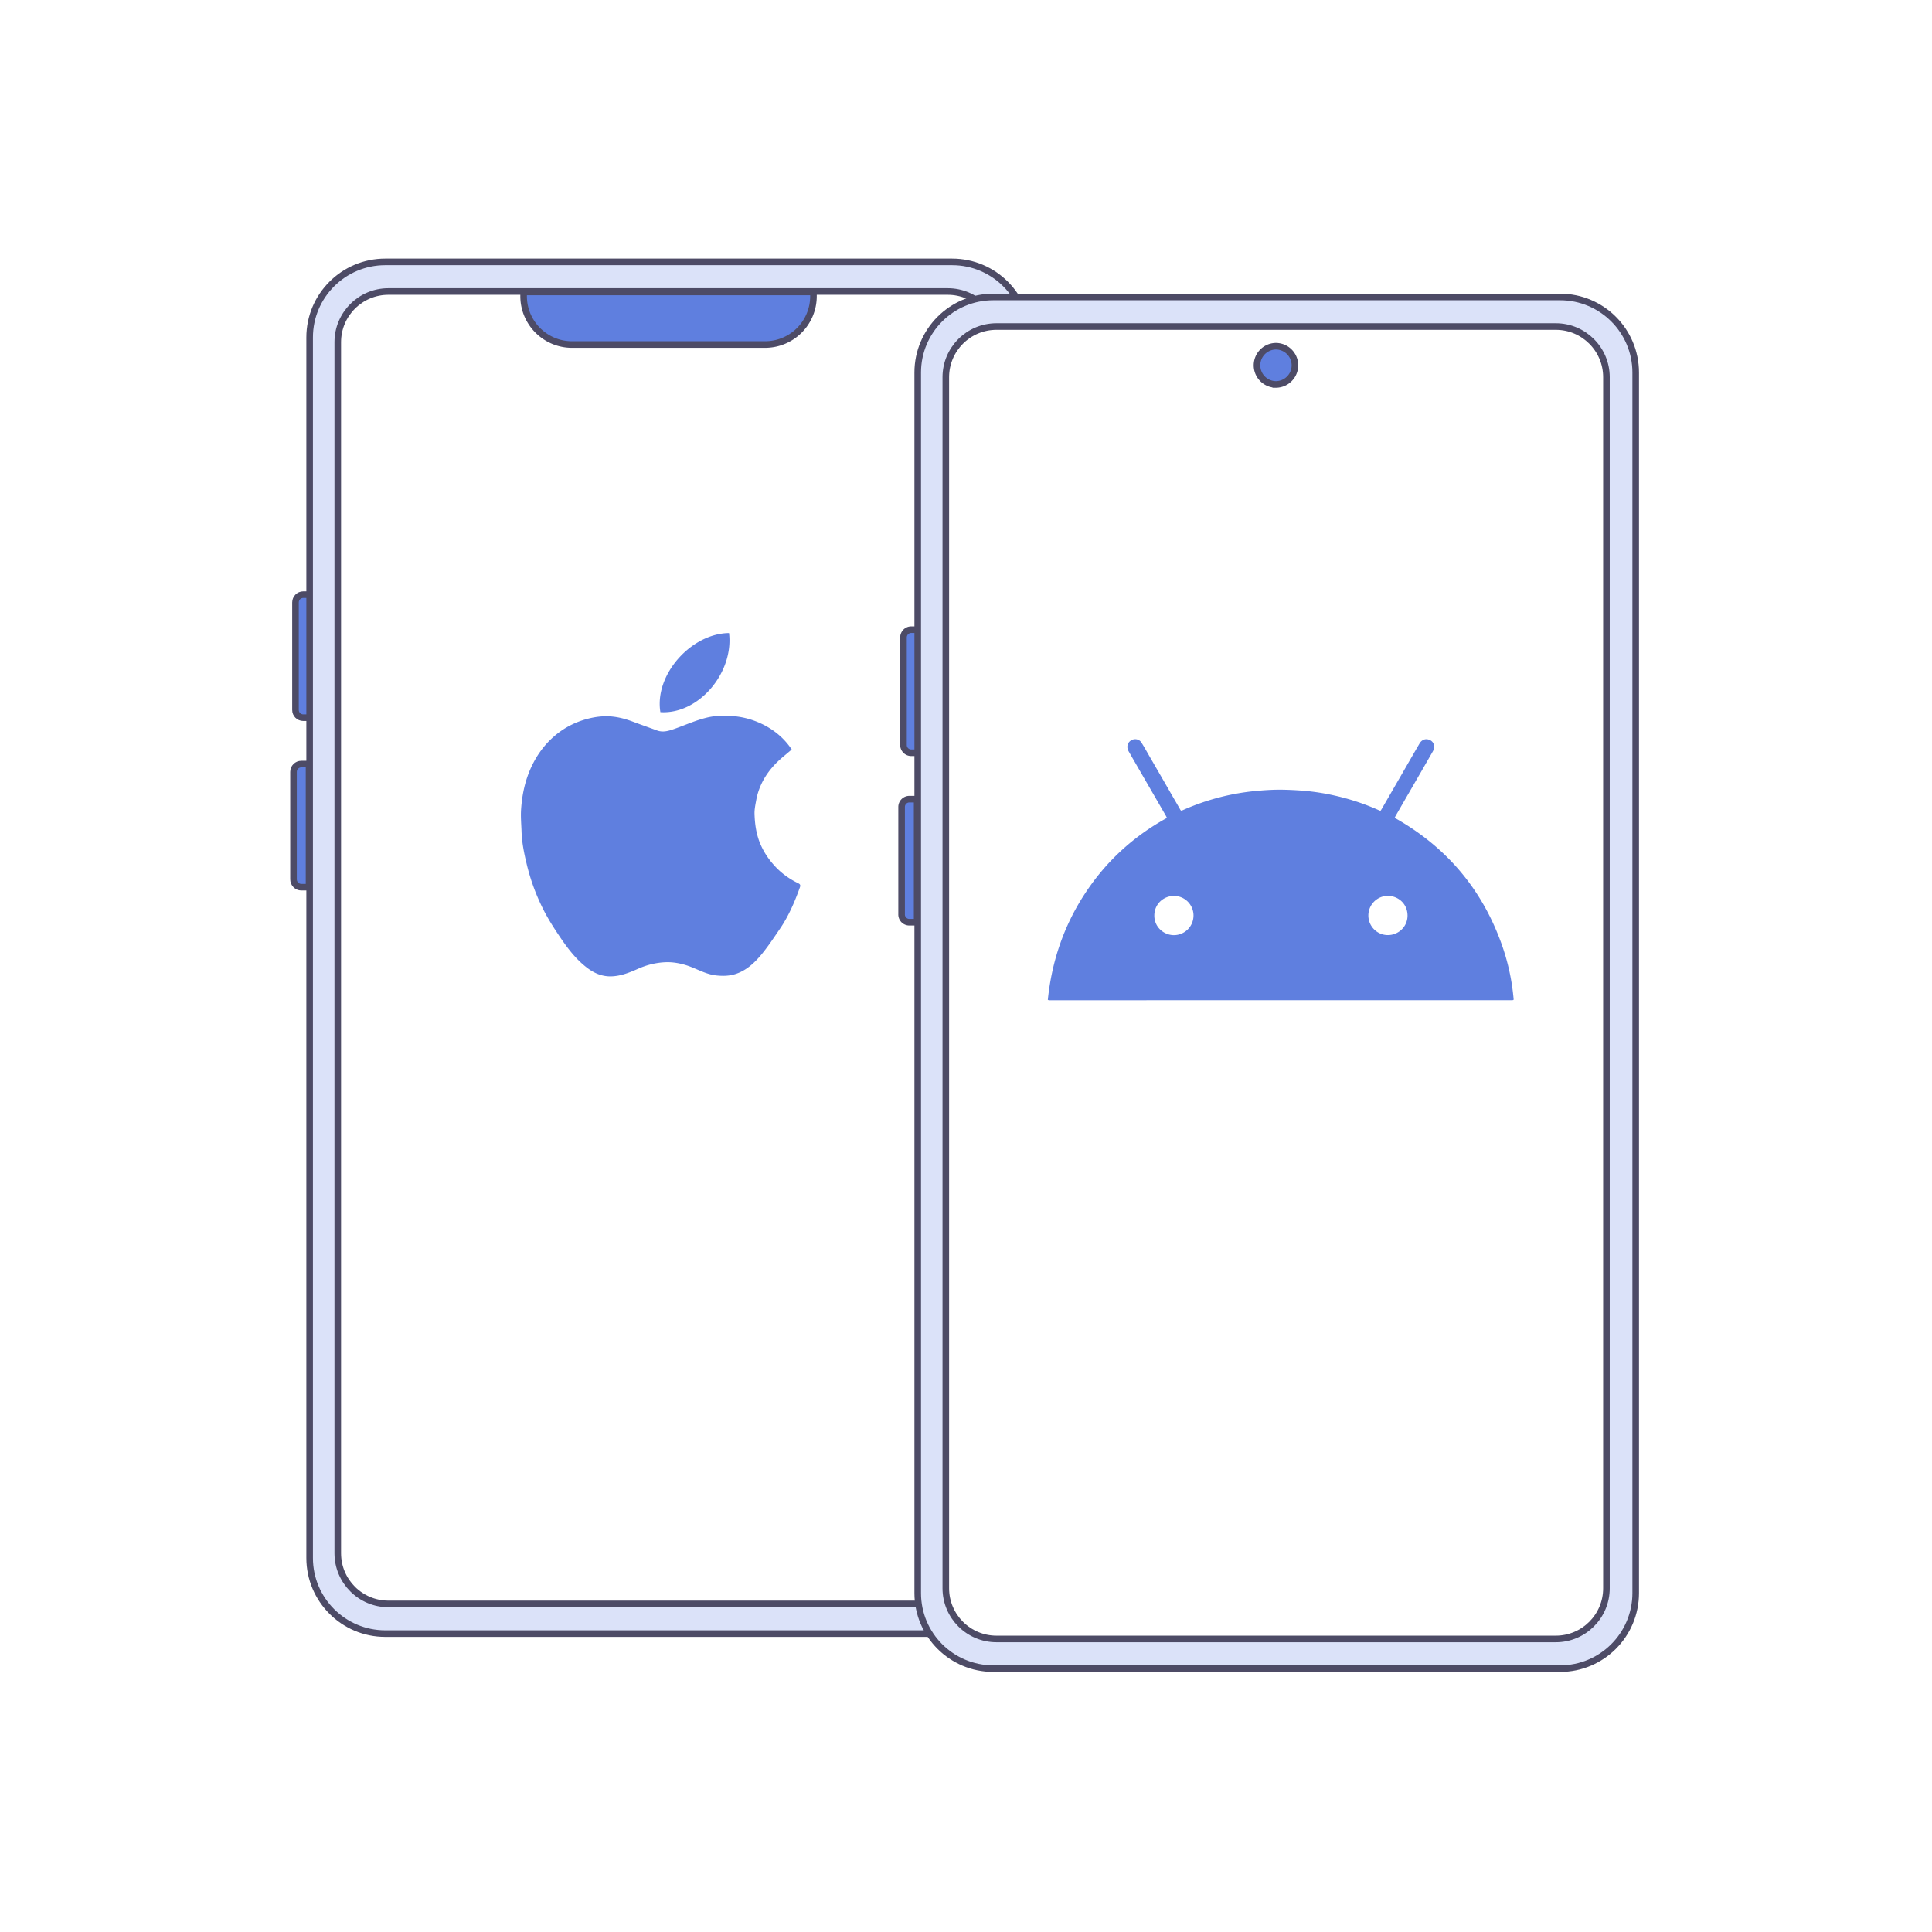<svg xmlns="http://www.w3.org/2000/svg" width="352" height="352" fill="none" viewBox="0 0 352 352"><path fill="#fff" d="M0 0h352v352H0z"/><path fill="#5F7FDF" stroke="#4D4B66" stroke-miterlimit="10" stroke-width="1.2" d="M55.257 130.758h1.409V108.34h-1.41c-.79 0-1.42.641-1.42 1.42v19.578c-.011.79.63 1.42 1.42 1.42Zm-.36 30.885h1.41v-22.43h-1.41c-.79 0-1.42.641-1.42 1.42v19.578c0 .79.641 1.432 1.42 1.432Z"/><path fill="#DBE2F9" stroke="#4D4B66" stroke-linecap="round" stroke-linejoin="round" stroke-miterlimit="10" stroke-width="1.2" d="M70.195 297.633h103.273c7.607 0 13.77-6.163 13.77-13.77V61.486c0-7.606-6.163-13.77-13.77-13.77H70.195c-7.606 0-13.78 6.163-13.78 13.77v222.366c0 7.618 6.174 13.781 13.78 13.781"/><path fill="#fff" stroke="#4D4B66" stroke-linecap="round" stroke-linejoin="round" stroke-miterlimit="10" stroke-width="1.2" d="M70.772 292.226H172.67c5.098 0 9.234-4.135 9.234-9.233V62.345c0-5.098-4.136-9.233-9.234-9.233H70.772c-5.097 0-9.233 4.135-9.233 9.233v220.648c0 5.098 4.136 9.233 9.233 9.233"/><path fill="#5F7FDF" stroke="#4D4B66" stroke-miterlimit="10" stroke-width="1.2" d="M104.208 62.77H139.4a8.805 8.805 0 0 0 8.809-8.81v-.768h-52.81v.768c0 4.868 3.952 8.81 8.809 8.81Zm61.822 74.381h1.409v-22.43h-1.409c-.79 0-1.42.641-1.42 1.42v19.578c-.012.79.63 1.432 1.42 1.432Zm-.344 30.873h1.409v-22.419h-1.409c-.79 0-1.42.642-1.42 1.421v19.577a1.405 1.405 0 0 0 1.42 1.421Z"/><path fill="#DBE2F9" stroke="#4D4B66" stroke-linecap="round" stroke-linejoin="round" stroke-miterlimit="10" stroke-width="1.2" d="M180.973 304.014h103.273c7.606 0 13.769-6.163 13.769-13.77V67.878c0-7.606-6.163-13.77-13.769-13.77H180.973c-7.607 0-13.77 6.164-13.77 13.77v222.366c-.011 7.607 6.163 13.77 13.77 13.77"/><path fill="#fff" stroke="#4D4B66" stroke-linecap="round" stroke-linejoin="round" stroke-miterlimit="10" stroke-width="1.2" d="M181.554 298.607h101.898c5.097 0 9.233-4.136 9.233-9.233V68.726c0-5.098-4.136-9.233-9.233-9.233H181.554c-5.098 0-9.234 4.135-9.234 9.233v220.648c0 5.097 4.136 9.233 9.234 9.233"/><path fill="#5F7FDF" stroke="#4D4B66" stroke-miterlimit="10" stroke-width="1.2" d="M232.443 70.044a3.483 3.483 0 1 0 .001-6.966 3.483 3.483 0 0 0-.001 6.965Z"/><path fill="#5F7FDF" d="M144.244 136.555c-1.031.905-2.062 1.684-2.956 2.612-1.821 1.89-3.07 4.112-3.528 6.724-.149.814-.321 1.65-.286 2.463.057 1.879.332 3.723 1.088 5.487.607 1.409 1.432 2.635 2.44 3.769 1.249 1.409 2.727 2.486 4.399 3.3.401.194.481.366.332.779-.951 2.657-2.062 5.246-3.666 7.583-1.088 1.593-2.153 3.208-3.379 4.686-1.237 1.477-2.658 2.806-4.548 3.459-1.203.413-2.428.436-3.677.298-1.959-.218-3.609-1.283-5.442-1.856-1.191-.366-2.417-.584-3.654-.55-1.764.058-3.471.47-5.098 1.192-1.684.744-3.391 1.443-5.304 1.386-1.5-.057-2.783-.642-3.952-1.524-2.176-1.638-3.769-3.814-5.258-6.048-.939-1.398-1.844-2.83-2.623-4.331a38 38 0 0 1-3.185-8.603c-.47-1.959-.87-3.929-.928-5.957-.046-1.317-.172-2.646-.08-3.963.183-2.727.745-5.373 1.936-7.87.985-2.062 2.291-3.861 3.998-5.362 2.096-1.844 4.559-3.001 7.297-3.517a13 13 0 0 1 2.28-.217c1.707 0 3.345.412 4.937 1.019 1.432.539 2.887 1.043 4.319 1.57 1.123.412 2.165.069 3.208-.298 2.05-.722 4.021-1.638 6.163-2.108 1.546-.332 3.07-.332 4.628-.195 2.039.184 3.941.779 5.728 1.73 1.97 1.066 3.608 2.52 4.811 4.342m-23.926-6.805c-1.123-6.873 5.659-14.342 12.509-14.411.883 7.217-5.521 14.858-12.509 14.411m153.229 42.157c-3.62-10.047-10.126-17.665-19.451-22.9l.183-.366c.825-1.421 1.638-2.841 2.463-4.262 1.443-2.497 2.887-4.983 4.319-7.492.126-.229.24-.515.24-.767 0-.55-.24-1.02-.756-1.272-.504-.241-1.019-.229-1.478.115-.171.126-.32.309-.435.504-1.1 1.878-2.176 3.757-3.265 5.647-1.214 2.097-2.417 4.193-3.631 6.289-.069.115-.138.207-.195.31-.08-.012-.114-.012-.149-.023a2.4 2.4 0 0 1-.298-.126 42.5 42.5 0 0 0-7.824-2.589 41 41 0 0 0-5.808-.905 61 61 0 0 0-3.574-.183c-1.535-.035-3.07.045-4.605.183a42.5 42.5 0 0 0-13.759 3.528c-.343.149-.355.149-.549-.195-.734-1.283-1.478-2.554-2.211-3.837-1.134-1.971-2.269-3.93-3.403-5.888-.458-.802-.905-1.604-1.397-2.383-.413-.653-1.295-.802-1.936-.367-.653.435-.814 1.237-.39 1.971.287.492.562.985.848 1.477 1.97 3.414 3.952 6.828 5.923 10.242.068.126.126.252.206.401-6.163 3.391-11.17 7.996-14.996 13.872-3.826 5.866-6.002 12.315-6.713 19.269.092.046.103.057.126.057a.6.6 0 0 0 .138.023l84.336-.011c.058 0 .115-.012.172-.023.012 0 .023-.012.035-.023.011 0 .022-.012.068-.069a40 40 0 0 0-2.234-10.207m-59.684-1.524c-1.81-.011-3.562-1.454-3.551-3.574.012-2.176 1.753-3.585 3.586-3.574 2.085.012 3.585 1.741 3.551 3.609a3.573 3.573 0 0 1-3.586 3.539m38.995-.011c-1.958 0-3.551-1.604-3.551-3.574 0-1.971 1.604-3.586 3.574-3.574 1.81.011 3.54 1.386 3.563 3.562.012 2.062-1.661 3.586-3.586 3.586"/></svg>